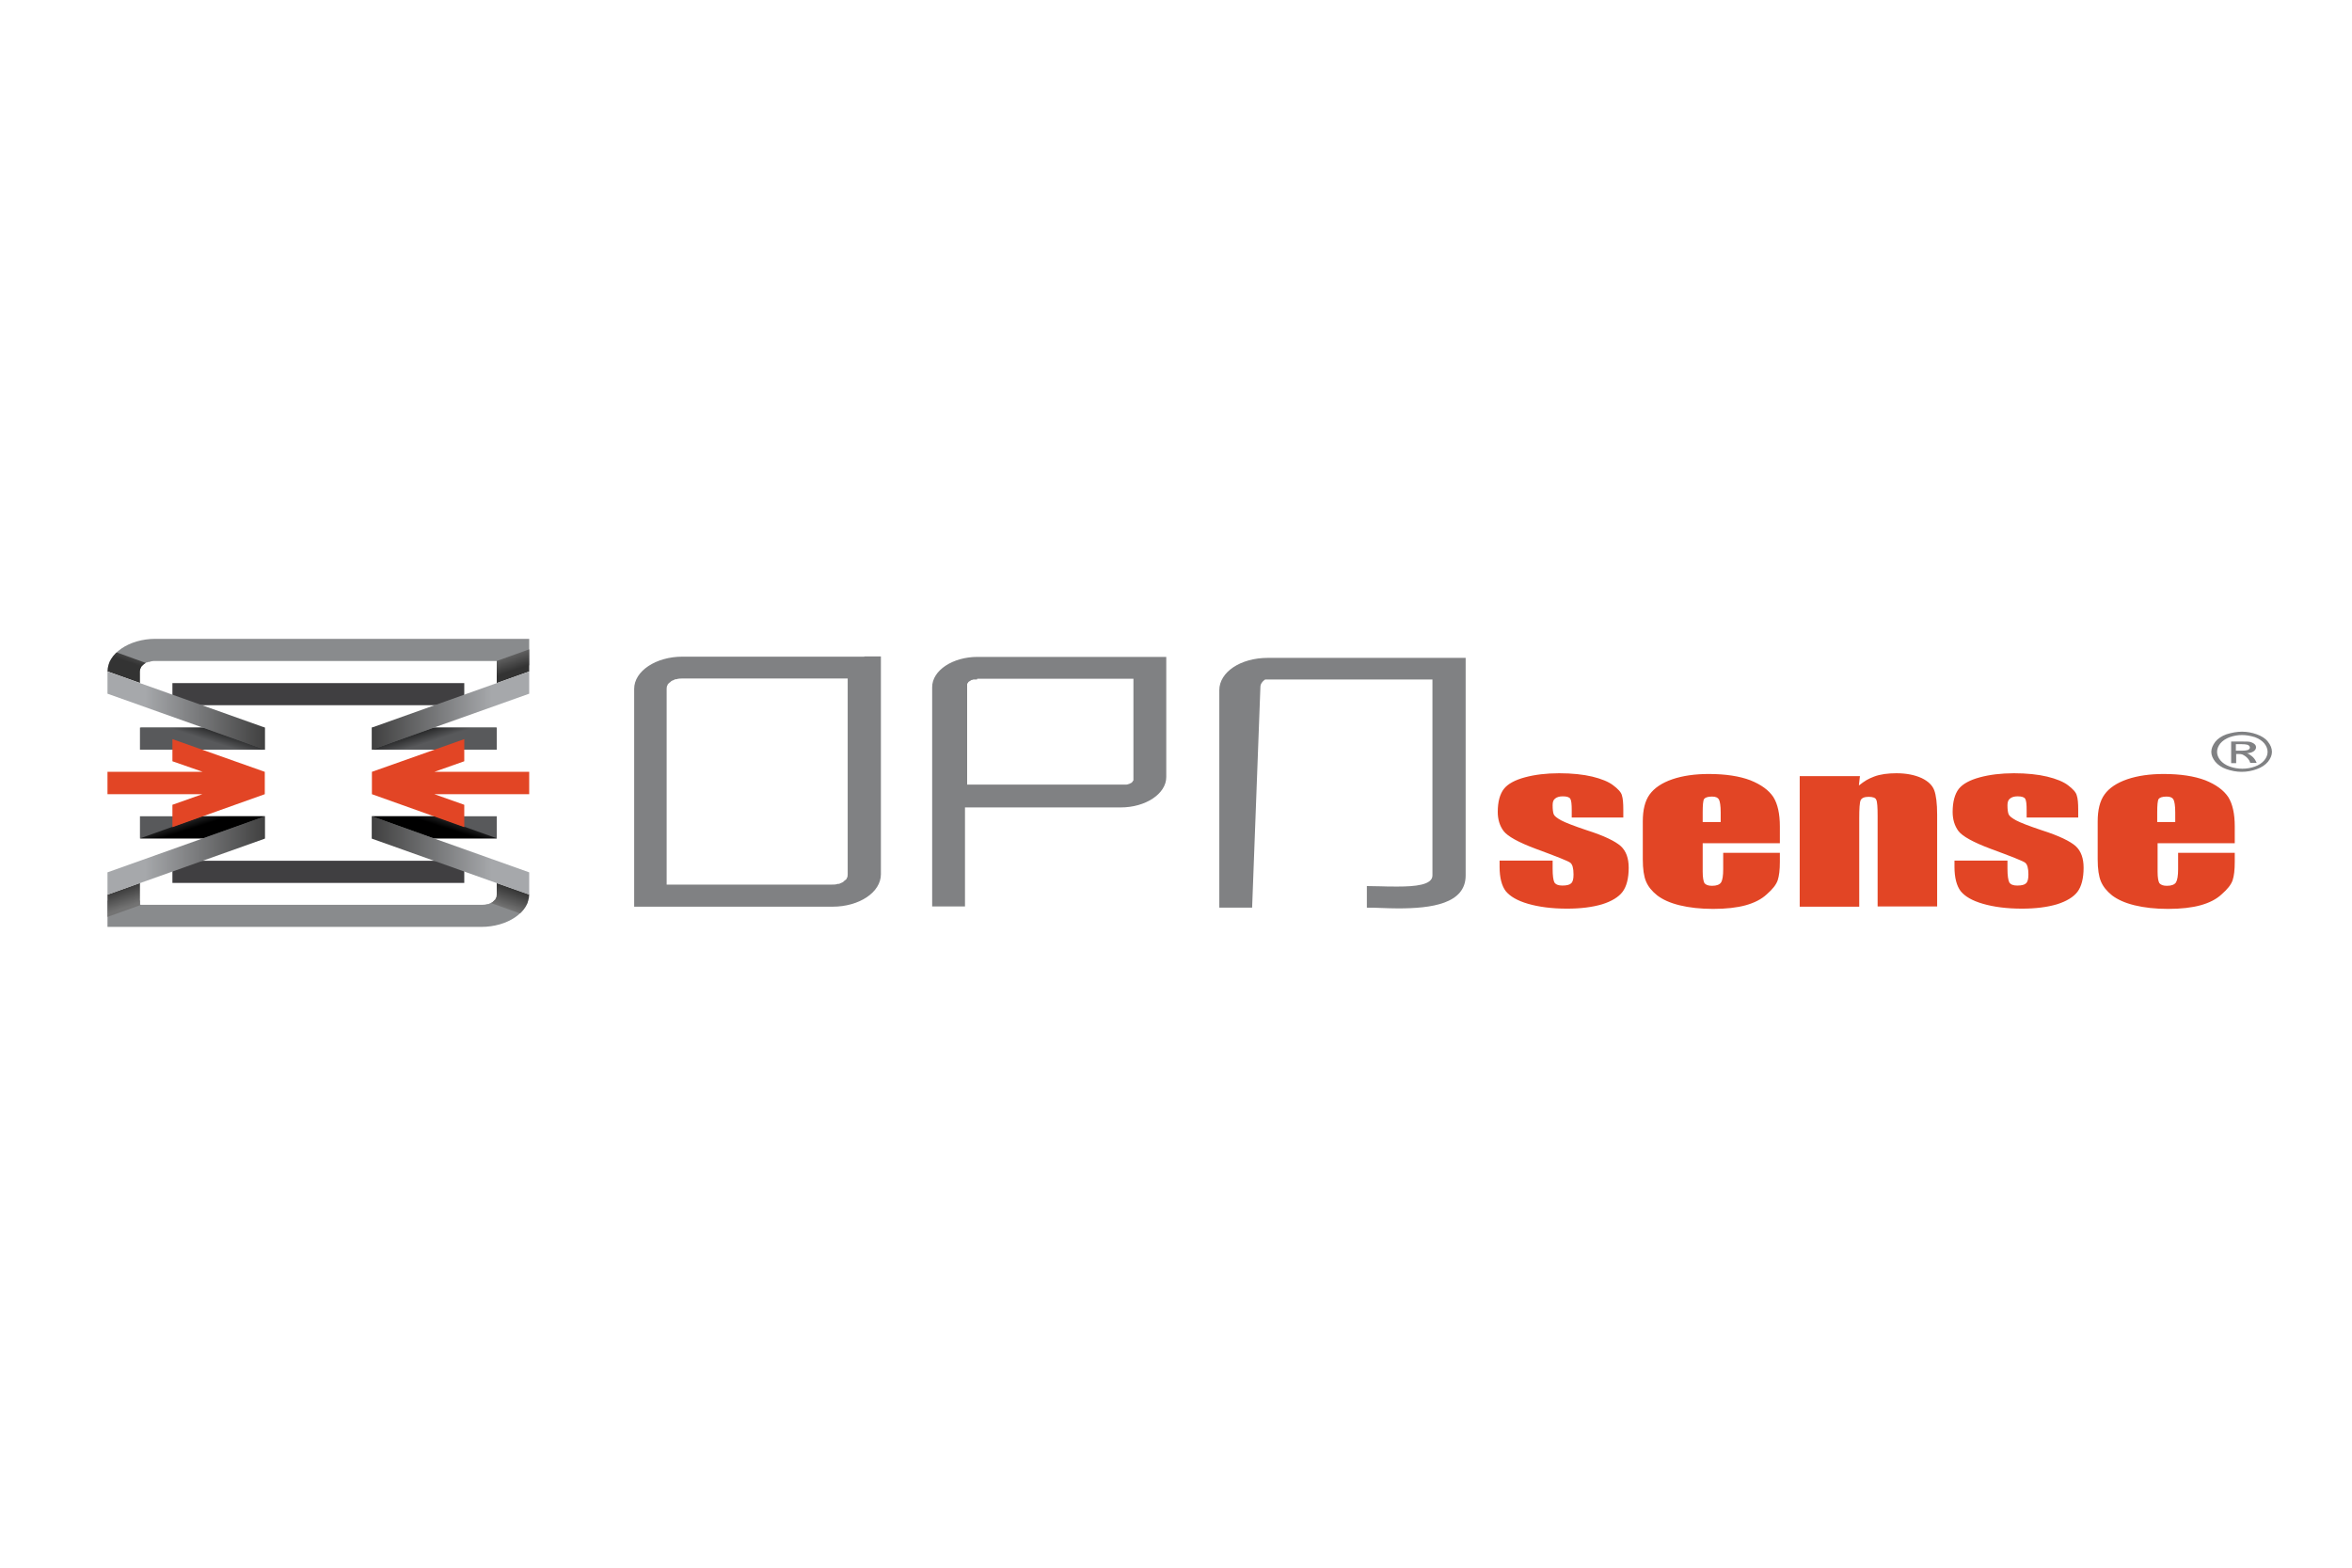 <?xml version="1.0" encoding="UTF-8"?>
<svg xmlns="http://www.w3.org/2000/svg" xmlns:xlink="http://www.w3.org/1999/xlink" width="150px" height="100px" viewBox="0 0 150 100" version="1.1">
<defs>
<clipPath id="clip1">
  <path d="M 6 40 L 34 40 L 34 43 L 6 43 Z M 6 40 "/>
</clipPath>
<clipPath id="clip2">
  <path d="M 8.926 43.574 L 8.926 42.836 C 8.926 42.777 8.949 42.668 8.949 42.668 L 8.996 42.594 L 8.996 42.562 L 9.043 42.5 L 9.062 42.484 L 9.086 42.453 L 9.109 42.438 L 9.109 42.422 L 9.133 42.406 L 9.156 42.395 L 9.156 42.379 L 9.25 42.316 L 9.27 42.301 L 9.316 42.27 L 9.363 42.254 L 9.387 42.254 L 9.457 42.223 L 9.523 42.223 L 9.664 42.18 C 9.754 42.164 9.824 42.164 9.914 42.164 L 31.68 42.164 L 31.68 43.574 L 33.75 43.574 L 33.75 40.75 L 9.914 40.75 C 8.234 40.75 6.855 41.688 6.855 42.836 L 6.855 43.574 Z M 8.926 43.574 "/>
</clipPath>
<clipPath id="clip3">
  <path d="M 30 41 L 34 41 L 34 44 L 30 44 Z M 30 41 "/>
</clipPath>
<clipPath id="clip4">
  <path d="M 8.926 43.574 L 8.926 42.836 C 8.926 42.777 8.949 42.668 8.949 42.668 L 8.996 42.594 L 8.996 42.562 L 9.043 42.5 L 9.062 42.484 L 9.086 42.453 L 9.109 42.438 L 9.109 42.422 L 9.133 42.406 L 9.156 42.395 L 9.156 42.379 L 9.25 42.316 L 9.27 42.301 L 9.316 42.27 L 9.363 42.254 L 9.387 42.254 L 9.457 42.223 L 9.523 42.223 L 9.664 42.18 C 9.754 42.164 9.824 42.164 9.914 42.164 L 31.68 42.164 L 31.68 43.574 L 33.75 43.574 L 33.75 40.75 L 9.914 40.75 C 8.234 40.75 6.855 41.688 6.855 42.836 L 6.855 43.574 Z M 8.926 43.574 "/>
</clipPath>
<linearGradient id="linear0" gradientUnits="userSpaceOnUse" x1="-2420.184" y1="800.093" x2="-2399.578" y2="800.093" gradientTransform="matrix(0.043,0.055,-0.155,0.054,260.618,131.31)">
<stop offset="0" style="stop-color:rgb(45.098%,45.098%,45.098%);stop-opacity:1;"/>
<stop offset="1" style="stop-color:rgb(20%,20%,20%);stop-opacity:1;"/>
</linearGradient>
<clipPath id="clip5">
  <path d="M 6 41 L 10 41 L 10 44 L 6 44 Z M 6 41 "/>
</clipPath>
<clipPath id="clip6">
  <path d="M 8.926 43.574 L 8.926 42.836 C 8.926 42.777 8.949 42.668 8.949 42.668 L 8.996 42.594 L 8.996 42.562 L 9.043 42.5 L 9.062 42.484 L 9.086 42.453 L 9.109 42.438 L 9.109 42.422 L 9.133 42.406 L 9.156 42.395 L 9.156 42.379 L 9.25 42.316 L 9.27 42.301 L 9.316 42.27 L 9.363 42.254 L 9.387 42.254 L 9.457 42.223 L 9.523 42.223 L 9.664 42.18 C 9.754 42.164 9.824 42.164 9.914 42.164 L 31.68 42.164 L 31.68 43.574 L 33.75 43.574 L 33.75 40.75 L 9.914 40.75 C 8.234 40.75 6.855 41.688 6.855 42.836 L 6.855 43.574 Z M 8.926 43.574 "/>
</clipPath>
<linearGradient id="linear1" gradientUnits="userSpaceOnUse" x1="-2367.584" y1="2162.55" x2="-2347.056" y2="2162.55" gradientTransform="matrix(-0.043,0.055,-0.126,-0.044,180.604,266.776)">
<stop offset="0" style="stop-color:rgb(45.098%,45.098%,45.098%);stop-opacity:1;"/>
<stop offset="1" style="stop-color:rgb(20%,20%,20%);stop-opacity:1;"/>
</linearGradient>
<clipPath id="clip7">
  <path d="M 6 57 L 34 57 L 34 60 L 6 60 Z M 6 57 "/>
</clipPath>
<clipPath id="clip8">
  <path d="M 31.68 56.32 L 31.68 57.055 C 31.68 57.117 31.656 57.223 31.656 57.223 L 31.609 57.301 L 31.609 57.332 L 31.562 57.395 L 31.543 57.406 L 31.52 57.438 L 31.496 57.453 L 31.496 57.469 L 31.449 57.5 L 31.449 57.516 L 31.355 57.578 L 31.336 57.594 L 31.312 57.594 L 31.289 57.605 L 31.242 57.621 L 31.219 57.637 L 31.148 57.668 L 31.082 57.668 L 30.965 57.699 C 30.875 57.715 30.805 57.715 30.715 57.715 L 8.926 57.715 L 8.926 56.305 L 6.855 56.305 L 6.855 59.125 L 30.691 59.125 C 32.371 59.125 33.75 58.191 33.75 57.039 L 33.75 56.305 L 31.68 56.305 Z M 31.68 56.32 "/>
</clipPath>
<clipPath id="clip9">
  <path d="M 6 56 L 10 56 L 10 59 L 6 59 Z M 6 56 "/>
</clipPath>
<clipPath id="clip10">
  <path d="M 31.68 56.32 L 31.68 57.055 C 31.68 57.117 31.656 57.223 31.656 57.223 L 31.609 57.301 L 31.609 57.332 L 31.562 57.395 L 31.543 57.406 L 31.52 57.438 L 31.496 57.453 L 31.496 57.469 L 31.449 57.5 L 31.449 57.516 L 31.355 57.578 L 31.336 57.594 L 31.312 57.594 L 31.289 57.605 L 31.242 57.621 L 31.219 57.637 L 31.148 57.668 L 31.082 57.668 L 30.965 57.699 C 30.875 57.715 30.805 57.715 30.715 57.715 L 8.926 57.715 L 8.926 56.305 L 6.855 56.305 L 6.855 59.125 L 30.691 59.125 C 32.371 59.125 33.75 58.191 33.75 57.039 L 33.75 56.305 L 31.68 56.305 Z M 31.68 56.32 "/>
</clipPath>
<linearGradient id="linear2" gradientUnits="userSpaceOnUse" x1="1480.1" y1="2100.951" x2="1500.702" y2="2100.951" gradientTransform="matrix(-0.043,-0.055,0.155,-0.054,-254.34,252.873)">
<stop offset="0" style="stop-color:rgb(45.098%,45.098%,45.098%);stop-opacity:1;"/>
<stop offset="1" style="stop-color:rgb(20%,20%,20%);stop-opacity:1;"/>
</linearGradient>
<clipPath id="clip11">
  <path d="M 30 56 L 34 56 L 34 59 L 30 59 Z M 30 56 "/>
</clipPath>
<clipPath id="clip12">
  <path d="M 31.68 56.32 L 31.68 57.055 C 31.68 57.117 31.656 57.223 31.656 57.223 L 31.609 57.301 L 31.609 57.332 L 31.562 57.395 L 31.543 57.406 L 31.52 57.438 L 31.496 57.453 L 31.496 57.469 L 31.449 57.5 L 31.449 57.516 L 31.355 57.578 L 31.336 57.594 L 31.312 57.594 L 31.289 57.605 L 31.242 57.621 L 31.219 57.637 L 31.148 57.668 L 31.082 57.668 L 30.965 57.699 C 30.875 57.715 30.805 57.715 30.715 57.715 L 8.926 57.715 L 8.926 56.305 L 6.855 56.305 L 6.855 59.125 L 30.691 59.125 C 32.371 59.125 33.75 58.191 33.75 57.039 L 33.75 56.305 L 31.68 56.305 Z M 31.68 56.32 "/>
</clipPath>
<linearGradient id="linear3" gradientUnits="userSpaceOnUse" x1="1879.639" y1="995.742" x2="1900.166" y2="995.742" gradientTransform="matrix(0.043,-0.055,0.126,0.044,-174.325,117.407)">
<stop offset="0" style="stop-color:rgb(45.098%,45.098%,45.098%);stop-opacity:1;"/>
<stop offset="1" style="stop-color:rgb(20%,20%,20%);stop-opacity:1;"/>
</linearGradient>
<clipPath id="clip13">
  <path d="M 8.926 46.41 L 16.887 46.41 L 16.887 47.82 L 8.926 47.82 Z M 8.926 46.41 "/>
</clipPath>
<linearGradient id="linear4" gradientUnits="userSpaceOnUse" x1="2723.992" y1="2479.997" x2="2762.014" y2="2479.997" gradientTransform="matrix(-0.35,-0.157,0.722,0.233,-818.868,-101.137)">
<stop offset="0.107" style="stop-color:rgb(34.51%,34.902%,35.686%);stop-opacity:1;"/>
<stop offset="1" style="stop-color:rgb(0%,0%,0%);stop-opacity:1;"/>
</linearGradient>
<clipPath id="clip14">
  <path d="M 23.719 46.41 L 31.68 46.41 L 31.68 47.82 L 23.719 47.82 Z M 23.719 46.41 "/>
</clipPath>
<linearGradient id="linear5" gradientUnits="userSpaceOnUse" x1="2369.717" y1="2241.867" x2="2407.736" y2="2241.867" gradientTransform="matrix(0.35,-0.157,-0.722,0.233,811.43,-101.137)">
<stop offset="0.107" style="stop-color:rgb(34.51%,34.902%,35.686%);stop-opacity:1;"/>
<stop offset="1" style="stop-color:rgb(0%,0%,0%);stop-opacity:1;"/>
</linearGradient>
<clipPath id="clip15">
  <path d="M 23.719 52.07 L 31.68 52.07 L 31.68 53.48 L 23.719 53.48 Z M 23.719 52.07 "/>
</clipPath>
<linearGradient id="linear6" gradientUnits="userSpaceOnUse" x1="-2720.529" y1="-204.924" x2="-2682.511" y2="-204.924" gradientTransform="matrix(0.35,0.157,-0.722,-0.233,825.147,428.097)">
<stop offset="0.107" style="stop-color:rgb(34.51%,34.902%,35.686%);stop-opacity:1;"/>
<stop offset="1" style="stop-color:rgb(0%,0%,0%);stop-opacity:1;"/>
</linearGradient>
<clipPath id="clip16">
  <path d="M 8.926 52.07 L 16.887 52.07 L 16.887 53.48 L 8.926 53.48 Z M 8.926 52.07 "/>
</clipPath>
<linearGradient id="linear7" gradientUnits="userSpaceOnUse" x1="-2568.509" y1="-102.741" x2="-2530.488" y2="-102.741" gradientTransform="matrix(-0.35,0.157,0.722,-0.233,-805.152,428.097)">
<stop offset="0.107" style="stop-color:rgb(34.51%,34.902%,35.686%);stop-opacity:1;"/>
<stop offset="1" style="stop-color:rgb(0%,0%,0%);stop-opacity:1;"/>
</linearGradient>
<linearGradient id="linear8" gradientUnits="userSpaceOnUse" x1="29.845" y1="295.531" x2="73.403" y2="295.531" gradientTransform="matrix(0.23,0,0,0.153,0,0)">
<stop offset="0.237" style="stop-color:rgb(65.098%,65.882%,67.059%);stop-opacity:1;"/>
<stop offset="1" style="stop-color:rgb(25.098%,25.098%,25.098%);stop-opacity:1;"/>
</linearGradient>
<linearGradient id="linear9" gradientUnits="userSpaceOnUse" x1="146.693" y1="295.531" x2="103.135" y2="295.531" gradientTransform="matrix(0.23,0,0,0.153,0,0)">
<stop offset="0.237" style="stop-color:rgb(65.098%,65.882%,67.059%);stop-opacity:1;"/>
<stop offset="1" style="stop-color:rgb(25.098%,25.098%,25.098%);stop-opacity:1;"/>
</linearGradient>
<linearGradient id="linear10" gradientUnits="userSpaceOnUse" x1="146.693" y1="355.789" x2="103.135" y2="355.789" gradientTransform="matrix(0.23,0,0,0.153,0,0)">
<stop offset="0.237" style="stop-color:rgb(65.098%,65.882%,67.059%);stop-opacity:1;"/>
<stop offset="1" style="stop-color:rgb(25.098%,25.098%,25.098%);stop-opacity:1;"/>
</linearGradient>
<linearGradient id="linear11" gradientUnits="userSpaceOnUse" x1="29.845" y1="355.789" x2="73.403" y2="355.789" gradientTransform="matrix(0.23,0,0,0.153,0,0)">
<stop offset="0.237" style="stop-color:rgb(65.098%,65.882%,67.059%);stop-opacity:1;"/>
<stop offset="1" style="stop-color:rgb(25.098%,25.098%,25.098%);stop-opacity:1;"/>
</linearGradient>
</defs>
<g id="surface1">
<g clip-path="url(#clip1)" clip-rule="nonzero">
<g clip-path="url(#clip2)" clip-rule="nonzero">
<path style=" stroke:none;fill-rule:nonzero;fill:rgb(53.725%,54.51%,55.294%);fill-opacity:1;" d="M 6.949 40.598 L 33.887 40.598 L 33.887 42.438 L 6.949 42.438 Z M 6.949 40.598 "/>
</g>
</g>
<g clip-path="url(#clip3)" clip-rule="nonzero">
<g clip-path="url(#clip4)" clip-rule="nonzero">
<path style=" stroke:none;fill-rule:nonzero;fill:url(#linear0);" d="M 31.633 43.59 L 30.781 42.484 L 33.82 41.395 L 34.672 42.5 Z M 31.633 43.59 "/>
</g>
</g>
<g clip-path="url(#clip5)" clip-rule="nonzero">
<g clip-path="url(#clip6)" clip-rule="nonzero">
<path style=" stroke:none;fill-rule:nonzero;fill:url(#linear1);" d="M 6.488 42.699 L 7.34 41.578 L 9.801 42.469 L 8.949 43.574 Z M 6.488 42.699 "/>
</g>
</g>
<path style=" stroke:none;fill-rule:nonzero;fill:rgb(25.098%,24.706%,25.49%);fill-opacity:1;" d="M 10.996 43.574 L 29.609 43.574 L 29.609 44.984 L 10.996 44.984 Z M 10.996 54.906 L 29.609 54.906 L 29.609 56.32 L 10.996 56.32 Z M 10.996 54.906 "/>
<g clip-path="url(#clip7)" clip-rule="nonzero">
<g clip-path="url(#clip8)" clip-rule="nonzero">
<path style=" stroke:none;fill-rule:nonzero;fill:rgb(53.725%,54.51%,55.294%);fill-opacity:1;" d="M 6.719 57.453 L 33.656 57.453 L 33.656 59.293 L 6.719 59.293 Z M 6.719 57.453 "/>
</g>
</g>
<g clip-path="url(#clip9)" clip-rule="nonzero">
<g clip-path="url(#clip10)" clip-rule="nonzero">
<path style=" stroke:none;fill-rule:nonzero;fill:url(#linear2);" d="M 8.973 56.305 L 9.824 57.422 L 6.785 58.512 L 5.938 57.395 Z M 8.973 56.305 "/>
</g>
</g>
<g clip-path="url(#clip11)" clip-rule="nonzero">
<g clip-path="url(#clip12)" clip-rule="nonzero">
<path style=" stroke:none;fill-rule:nonzero;fill:url(#linear3);" d="M 34.141 57.191 L 33.289 58.312 L 30.805 57.422 L 31.656 56.32 Z M 34.141 57.191 "/>
</g>
</g>
<g clip-path="url(#clip13)" clip-rule="nonzero">
<path style=" stroke:none;fill-rule:nonzero;fill:rgb(34.51%,34.902%,35.686%);fill-opacity:1;" d="M 8.926 46.41 L 16.887 46.41 L 16.887 47.82 L 8.926 47.82 Z M 8.926 46.41 "/>
<path style=" stroke:none;fill-rule:nonzero;fill:url(#linear4);" d="M 16.91 47.82 L 16.035 48.957 L 8.836 46.379 L 9.688 45.246 Z M 16.91 47.82 "/>
</g>
<g clip-path="url(#clip14)" clip-rule="nonzero">
<path style=" stroke:none;fill-rule:nonzero;fill:rgb(34.51%,34.902%,35.686%);fill-opacity:1;" d="M 23.719 46.41 L 31.68 46.41 L 31.68 47.82 L 23.719 47.82 Z M 23.719 46.41 "/>
<path style=" stroke:none;fill-rule:nonzero;fill:url(#linear5);" d="M 23.719 47.82 L 24.57 48.957 L 31.793 46.379 L 30.922 45.246 Z M 23.719 47.82 "/>
</g>
<g clip-path="url(#clip15)" clip-rule="nonzero">
<path style=" stroke:none;fill-rule:nonzero;fill:rgb(34.51%,34.902%,35.686%);fill-opacity:1;" d="M 23.719 52.07 L 31.68 52.07 L 31.68 53.48 L 23.719 53.48 Z M 23.719 52.07 "/>
<path style=" stroke:none;fill-rule:nonzero;fill:url(#linear6);" d="M 23.719 52.07 L 24.57 50.938 L 31.793 53.512 L 30.922 54.648 Z M 23.719 52.07 "/>
</g>
<g clip-path="url(#clip16)" clip-rule="nonzero">
<path style=" stroke:none;fill-rule:nonzero;fill:rgb(34.51%,34.902%,35.686%);fill-opacity:1;" d="M 8.926 52.07 L 16.887 52.07 L 16.887 53.48 L 8.926 53.48 Z M 8.926 52.07 "/>
<path style=" stroke:none;fill-rule:nonzero;fill:url(#linear7);" d="M 16.91 52.07 L 16.035 50.938 L 8.836 53.512 L 9.688 54.648 Z M 16.91 52.07 "/>
</g>
<path style=" stroke:none;fill-rule:nonzero;fill:url(#linear8);" d="M 16.887 47.82 L 6.855 44.25 L 6.855 42.836 L 16.887 46.41 Z M 16.887 47.82 "/>
<path style=" stroke:none;fill-rule:nonzero;fill:url(#linear9);" d="M 23.719 47.82 L 33.75 44.25 L 33.75 42.836 L 23.719 46.41 Z M 23.719 47.82 "/>
<path style=" stroke:none;fill-rule:nonzero;fill:url(#linear10);" d="M 23.719 52.07 L 33.75 55.645 L 33.75 57.07 L 23.719 53.496 Z M 23.719 52.07 "/>
<path style=" stroke:none;fill-rule:nonzero;fill:url(#linear11);" d="M 16.887 52.07 L 6.855 55.645 L 6.855 57.07 L 16.887 53.496 Z M 16.887 52.07 "/>
<path style=" stroke:none;fill-rule:nonzero;fill:rgb(88.627%,27.059%,14.51%);fill-opacity:1;" d="M 33.75 49.234 L 27.699 49.234 L 29.609 48.559 L 29.609 47.148 L 23.719 49.234 L 23.719 50.66 L 29.609 52.762 L 29.609 51.336 L 27.699 50.66 L 33.75 50.66 Z M 10.996 47.148 L 10.996 48.559 L 12.93 49.234 L 6.855 49.234 L 6.855 50.66 L 12.906 50.66 L 10.996 51.336 L 10.996 52.762 L 16.887 50.66 L 16.887 49.234 Z M 10.996 47.148 "/>
<path style=" stroke:none;fill-rule:nonzero;fill:rgb(50.196%,50.588%,51.373%);fill-opacity:1;" d="M 55.121 41.887 L 43.527 41.887 C 41.824 41.887 40.445 42.809 40.445 43.941 L 40.445 57.836 L 53.098 57.836 C 54.801 57.836 56.18 56.918 56.18 55.766 L 56.18 41.871 L 55.121 41.871 Z M 79.855 57.898 L 77.762 57.898 L 77.762 44.02 C 77.762 43.449 78.105 42.93 78.656 42.562 C 79.211 42.191 79.992 41.965 80.844 41.965 L 93.473 41.965 L 93.473 55.844 C 93.473 57.652 91.289 57.945 89.172 57.945 C 88.828 57.945 88.391 57.93 87.977 57.914 C 87.723 57.898 87.469 57.898 87.172 57.898 L 87.172 56.52 C 87.379 56.52 87.699 56.535 88.043 56.535 C 88.367 56.551 88.711 56.551 89.148 56.551 C 90.23 56.551 91.355 56.457 91.355 55.844 L 91.355 43.344 L 80.684 43.344 C 80.5 43.465 80.383 43.637 80.383 43.82 M 73.344 41.902 L 62.348 41.902 C 60.758 41.902 59.449 42.762 59.449 43.836 L 59.449 57.82 L 61.543 57.82 L 61.543 51.504 L 71.48 51.504 C 73.066 51.504 74.379 50.629 74.379 49.57 L 74.379 41.902 Z M 62.348 43.297 L 72.285 43.297 L 72.285 49.785 L 72.262 49.801 L 72.262 49.816 L 72.238 49.832 L 72.238 49.863 L 72.191 49.895 L 72.172 49.922 L 72.125 49.953 L 72.078 49.969 L 72.031 50 L 72.008 50 L 71.965 50.016 L 71.941 50.031 L 71.918 50.031 C 71.895 50.031 71.871 50.047 71.848 50.047 L 61.68 50.047 L 61.68 43.637 L 61.703 43.605 L 61.703 43.574 L 61.727 43.559 L 61.75 43.527 L 61.75 43.512 L 61.77 43.496 L 61.84 43.449 L 61.863 43.438 L 61.957 43.375 L 62 43.375 L 62.023 43.359 L 62.047 43.359 L 62.07 43.344 L 62.324 43.344 C 62.277 43.312 62.324 43.297 62.348 43.297 Z M 72.285 49.648 Z M 72.285 49.648 Z M 72.262 49.664 Z M 72.262 49.68 Z M 72.262 49.691 Z M 72.262 49.707 Z M 72.262 49.723 Z M 72.238 49.723 Z M 72.238 49.738 Z M 72.238 49.754 Z M 72.215 49.77 Z M 72.215 49.785 Z M 72.191 49.801 Z M 72.191 49.816 Z M 72.191 49.816 Z M 72.172 49.848 Z M 72.172 49.848 Z M 72.148 49.863 Z M 72.148 49.863 Z M 72.125 49.895 Z M 72.102 49.906 Z M 71.965 49.984 Z M 71.941 50 Z M 71.941 50 Z M 71.895 50.016 Z M 71.895 50.016 Z M 71.871 50.031 Z M 71.801 50.047 Z M 71.688 50.078 Z M 71.641 50.078 Z M 71.617 50.094 Z M 61.562 43.758 Z M 61.562 43.742 Z M 61.586 43.711 Z M 61.586 43.695 Z M 61.633 43.621 Z M 61.656 43.574 Z M 61.656 43.574 Z M 61.68 43.559 Z M 61.68 43.543 Z M 61.703 43.527 Z M 61.75 43.48 Z M 61.77 43.48 Z M 61.84 43.438 Z M 61.863 43.422 Z M 61.887 43.406 Z M 61.934 43.391 Z M 61.934 43.391 Z M 61.957 43.375 Z M 61.98 43.375 Z M 61.98 43.359 Z M 62.023 43.359 Z M 62.047 43.344 Z M 62.164 43.312 Z M 62.188 43.312 Z M 62.188 43.312 Z M 62.207 43.312 Z M 62.207 43.312 Z M 62.23 43.312 Z M 43.527 43.281 L 54.062 43.281 L 54.062 55.781 C 54.062 55.844 54.043 55.949 54.043 55.949 L 53.996 56.027 L 53.996 56.059 L 53.949 56.105 L 53.926 56.121 L 53.902 56.148 L 53.855 56.18 L 53.836 56.195 L 53.812 56.211 L 53.812 56.227 L 53.695 56.305 L 53.672 56.305 L 53.648 56.32 L 53.605 56.336 L 53.582 56.352 L 53.512 56.379 L 53.441 56.379 L 53.328 56.41 C 53.234 56.426 53.168 56.426 53.074 56.426 L 42.516 56.426 L 42.516 43.926 C 42.516 43.863 42.539 43.758 42.539 43.758 L 42.586 43.68 L 42.586 43.648 L 42.629 43.605 L 42.652 43.59 L 42.676 43.559 L 42.77 43.496 L 42.77 43.48 L 42.793 43.465 L 42.812 43.449 L 42.836 43.438 L 42.883 43.406 L 42.906 43.406 L 42.93 43.391 L 42.977 43.375 L 43 43.359 L 43.066 43.328 L 43.137 43.328 L 43.25 43.297 C 43.344 43.281 43.438 43.281 43.527 43.281 Z M 53.996 56.027 Z M 53.996 56.043 Z M 53.973 56.043 Z M 53.926 56.105 Z M 53.926 56.121 Z M 53.902 56.148 Z M 53.879 56.164 Z M 53.855 56.18 Z M 53.855 56.195 Z M 53.836 56.195 Z M 53.812 56.227 Z M 53.789 56.227 Z M 53.766 56.258 Z M 53.742 56.258 Z M 53.695 56.289 Z M 53.695 56.289 Z M 53.672 56.305 Z M 53.648 56.32 Z M 53.629 56.336 Z M 53.582 56.352 Z M 53.559 56.352 Z M 53.465 56.379 Z M 53.328 56.426 Z M 42.586 43.695 Z M 42.605 43.68 Z M 42.605 43.664 Z M 42.652 43.621 Z M 42.652 43.605 Z M 42.676 43.574 Z M 42.699 43.559 Z M 42.723 43.543 Z M 42.746 43.527 Z M 42.746 43.527 Z M 42.793 43.496 Z M 42.793 43.48 Z M 42.836 43.465 Z M 42.836 43.449 Z M 42.883 43.438 Z M 42.883 43.422 Z M 42.906 43.422 Z M 42.93 43.406 Z M 42.953 43.391 Z M 43 43.375 Z M 43.02 43.375 Z M 43.113 43.328 Z M 43.273 43.297 Z M 142.984 46.672 C 143.305 46.672 143.629 46.734 143.926 46.84 C 144.227 46.949 144.48 47.102 144.641 47.316 C 144.801 47.516 144.895 47.73 144.895 47.961 C 144.895 48.176 144.801 48.391 144.641 48.59 C 144.477 48.789 144.227 48.957 143.926 49.062 C 143.629 49.172 143.305 49.234 142.961 49.234 C 142.637 49.234 142.316 49.172 141.992 49.062 C 141.691 48.957 141.445 48.789 141.281 48.59 C 141.121 48.391 141.027 48.176 141.027 47.961 C 141.027 47.746 141.121 47.531 141.281 47.316 C 141.445 47.113 141.691 46.949 141.992 46.84 C 142.34 46.734 142.66 46.672 142.984 46.672 Z M 142.984 46.887 C 142.707 46.887 142.453 46.934 142.199 47.023 C 141.949 47.117 141.742 47.254 141.602 47.422 C 141.465 47.594 141.395 47.777 141.395 47.961 C 141.395 48.145 141.465 48.328 141.602 48.496 C 141.742 48.664 141.949 48.805 142.199 48.895 C 142.453 48.988 142.73 49.035 143.008 49.035 C 143.281 49.035 143.559 48.988 143.812 48.895 C 144.062 48.805 144.27 48.664 144.41 48.496 C 144.547 48.328 144.617 48.145 144.617 47.961 C 144.617 47.777 144.547 47.594 144.41 47.422 C 144.27 47.254 144.062 47.117 143.812 47.023 C 143.512 46.934 143.258 46.887 142.984 46.887 Z M 143.766 48.391 C 143.672 48.266 143.535 48.176 143.465 48.129 C 143.422 48.098 143.375 48.066 143.281 48.051 C 143.465 48.035 143.605 48.008 143.719 47.93 C 143.824 47.859 143.883 47.766 143.879 47.668 C 143.879 47.594 143.855 47.531 143.789 47.469 C 143.719 47.406 143.629 47.363 143.535 47.332 C 143.422 47.301 143.258 47.301 143.008 47.301 L 142.293 47.301 L 142.293 48.68 L 142.613 48.68 L 142.613 48.098 L 142.82 48.098 C 142.938 48.098 143.027 48.129 143.074 48.16 C 143.211 48.234 143.32 48.328 143.398 48.438 C 143.465 48.512 143.512 48.664 143.512 48.664 L 143.926 48.664 C 143.902 48.648 143.855 48.496 143.766 48.391 Z M 143.008 47.883 L 142.594 47.883 L 142.594 47.469 L 142.961 47.469 C 143.121 47.469 143.234 47.484 143.305 47.5 C 143.375 47.516 143.422 47.547 143.441 47.578 C 143.465 47.605 143.488 47.637 143.488 47.684 C 143.488 47.746 143.441 47.793 143.375 47.836 C 143.328 47.852 143.215 47.883 143.008 47.883 Z M 143.008 47.883 "/>
<path style=" stroke:none;fill-rule:nonzero;fill:rgb(88.627%,27.059%,14.51%);fill-opacity:1;" d="M 103.598 52.148 L 100.238 52.148 L 100.238 51.688 C 100.238 51.305 100.215 51.059 100.145 50.949 C 100.078 50.844 99.914 50.797 99.664 50.797 C 99.457 50.797 99.293 50.844 99.18 50.938 C 99.062 51.027 99.02 51.164 99.02 51.363 C 99.02 51.625 99.043 51.809 99.086 51.934 C 99.133 52.055 99.293 52.18 99.57 52.332 C 99.824 52.469 100.375 52.684 101.203 52.961 C 102.309 53.312 103.02 53.664 103.367 53.973 C 103.711 54.293 103.871 54.754 103.871 55.352 C 103.871 56.027 103.734 56.551 103.48 56.887 C 103.23 57.223 102.77 57.5 102.172 57.684 C 101.551 57.867 100.812 57.961 99.938 57.961 C 98.973 57.961 98.145 57.852 97.453 57.652 C 96.766 57.453 96.305 57.18 96.027 56.84 C 95.773 56.504 95.637 55.98 95.637 55.293 L 95.637 54.895 L 99.02 54.895 L 99.02 55.414 C 99.02 55.859 99.062 56.148 99.133 56.289 C 99.227 56.426 99.387 56.488 99.641 56.488 C 99.914 56.488 100.102 56.441 100.191 56.352 C 100.309 56.258 100.352 56.074 100.352 55.781 C 100.352 55.383 100.285 55.137 100.145 55.031 C 100.008 54.922 99.27 54.633 97.938 54.141 C 96.832 53.727 96.145 53.344 95.891 53.008 C 95.637 52.668 95.52 52.254 95.52 51.793 C 95.52 51.137 95.66 50.645 95.914 50.32 C 96.164 50 96.625 49.754 97.246 49.586 C 97.867 49.418 98.605 49.324 99.434 49.324 C 100.262 49.324 100.973 49.402 101.551 49.539 C 102.125 49.68 102.586 49.863 102.883 50.094 C 103.184 50.32 103.391 50.535 103.438 50.734 C 103.504 50.938 103.527 51.242 103.527 51.656 L 103.527 52.148 Z M 113.535 53.789 L 108.59 53.789 L 108.59 55.598 C 108.59 55.98 108.637 56.211 108.703 56.336 C 108.797 56.441 108.934 56.504 109.188 56.504 C 109.484 56.504 109.672 56.426 109.762 56.289 C 109.855 56.137 109.898 55.859 109.898 55.445 L 109.898 54.402 L 113.512 54.402 L 113.512 54.969 C 113.512 55.492 113.465 55.875 113.375 56.148 C 113.281 56.426 113.051 56.719 112.684 57.039 C 112.34 57.363 111.879 57.594 111.328 57.746 C 110.773 57.898 110.086 57.977 109.258 57.977 C 108.449 57.977 107.738 57.898 107.117 57.746 C 106.496 57.594 106.035 57.379 105.691 57.117 C 105.344 56.84 105.113 56.551 104.977 56.227 C 104.84 55.906 104.77 55.43 104.77 54.816 L 104.77 52.395 C 104.77 51.672 104.906 51.09 105.207 50.676 C 105.508 50.262 105.988 49.938 106.656 49.707 C 107.324 49.48 108.105 49.371 108.98 49.371 C 110.039 49.371 110.938 49.508 111.625 49.77 C 112.316 50.047 112.801 50.398 113.098 50.844 C 113.375 51.289 113.512 51.918 113.512 52.715 L 113.512 53.789 Z M 109.738 52.438 L 109.738 51.824 C 109.738 51.395 109.691 51.121 109.625 50.996 C 109.555 50.875 109.418 50.812 109.188 50.812 C 108.91 50.812 108.75 50.875 108.68 50.965 C 108.613 51.074 108.59 51.363 108.59 51.824 L 108.59 52.438 Z M 118.621 49.48 L 118.551 50.105 C 118.941 49.801 119.125 49.691 119.516 49.539 C 119.906 49.387 120.414 49.324 120.941 49.324 C 121.586 49.324 122.117 49.434 122.555 49.633 C 122.969 49.832 123.242 50.094 123.359 50.414 C 123.473 50.723 123.543 51.242 123.543 51.98 L 123.543 57.82 L 119.746 57.82 L 119.746 52.055 C 119.746 51.488 119.723 51.137 119.656 51.012 C 119.609 50.891 119.449 50.828 119.172 50.828 C 118.895 50.828 118.734 50.906 118.664 51.043 C 118.598 51.195 118.574 51.578 118.574 52.207 L 118.574 57.836 L 114.777 57.836 L 114.777 49.508 L 118.621 49.508 Z M 132.605 52.148 L 129.25 52.148 L 129.25 51.688 C 129.25 51.305 129.227 51.059 129.156 50.949 C 129.086 50.844 128.926 50.797 128.672 50.797 C 128.465 50.797 128.305 50.844 128.191 50.938 C 128.074 51.027 128.027 51.164 128.027 51.363 C 128.027 51.625 128.051 51.809 128.098 51.934 C 128.145 52.055 128.305 52.18 128.582 52.332 C 128.836 52.469 129.387 52.684 130.215 52.961 C 131.32 53.312 132.031 53.664 132.379 53.973 C 132.723 54.293 132.883 54.754 132.883 55.352 C 132.883 56.027 132.746 56.551 132.492 56.887 C 132.238 57.223 131.777 57.5 131.18 57.684 C 130.559 57.867 129.824 57.961 128.949 57.961 C 127.984 57.961 127.156 57.852 126.465 57.652 C 125.773 57.453 125.312 57.18 125.039 56.84 C 124.785 56.504 124.648 55.98 124.648 55.293 L 124.648 54.895 L 128.027 54.895 L 128.027 55.414 C 128.027 55.859 128.074 56.148 128.145 56.289 C 128.234 56.426 128.398 56.488 128.648 56.488 C 128.926 56.488 129.109 56.441 129.203 56.352 C 129.316 56.258 129.363 56.074 129.363 55.781 C 129.363 55.383 129.293 55.137 129.156 55.031 C 129.02 54.922 128.281 54.633 126.949 54.141 C 125.844 53.727 125.152 53.344 124.898 53.008 C 124.648 52.668 124.531 52.254 124.531 51.793 C 124.531 51.137 124.672 50.645 124.922 50.32 C 125.176 50 125.637 49.754 126.258 49.586 C 126.879 49.418 127.613 49.324 128.441 49.324 C 129.27 49.324 129.984 49.402 130.559 49.539 C 131.137 49.68 131.594 49.863 131.895 50.094 C 132.191 50.32 132.398 50.535 132.445 50.734 C 132.516 50.938 132.539 51.242 132.539 51.656 L 132.539 52.148 Z M 142.523 53.789 L 137.602 53.789 L 137.602 55.598 C 137.602 55.98 137.645 56.211 137.715 56.336 C 137.809 56.441 137.945 56.504 138.199 56.504 C 138.496 56.504 138.68 56.426 138.773 56.289 C 138.863 56.137 138.91 55.859 138.91 55.445 L 138.91 54.402 L 142.523 54.402 L 142.523 54.969 C 142.523 55.492 142.477 55.875 142.387 56.148 C 142.293 56.426 142.062 56.719 141.695 57.039 C 141.352 57.363 140.891 57.594 140.336 57.746 C 139.785 57.898 139.094 57.977 138.266 57.977 C 137.461 57.977 136.75 57.898 136.129 57.746 C 135.508 57.594 135.047 57.379 134.699 57.117 C 134.355 56.84 134.125 56.551 133.988 56.227 C 133.852 55.906 133.781 55.43 133.781 54.816 L 133.781 52.395 C 133.781 51.672 133.918 51.09 134.219 50.676 C 134.516 50.262 135 49.938 135.668 49.707 C 136.336 49.48 137.117 49.371 137.992 49.371 C 139.051 49.371 139.945 49.508 140.637 49.77 C 141.328 50.047 141.809 50.398 142.109 50.844 C 142.387 51.289 142.523 51.918 142.523 52.715 Z M 138.727 52.438 L 138.727 51.824 C 138.727 51.395 138.68 51.121 138.613 50.996 C 138.543 50.875 138.406 50.812 138.176 50.812 C 137.898 50.812 137.738 50.875 137.668 50.965 C 137.602 51.074 137.578 51.363 137.578 51.824 L 137.578 52.438 Z M 138.727 52.438 "/>
</g>
</svg>
